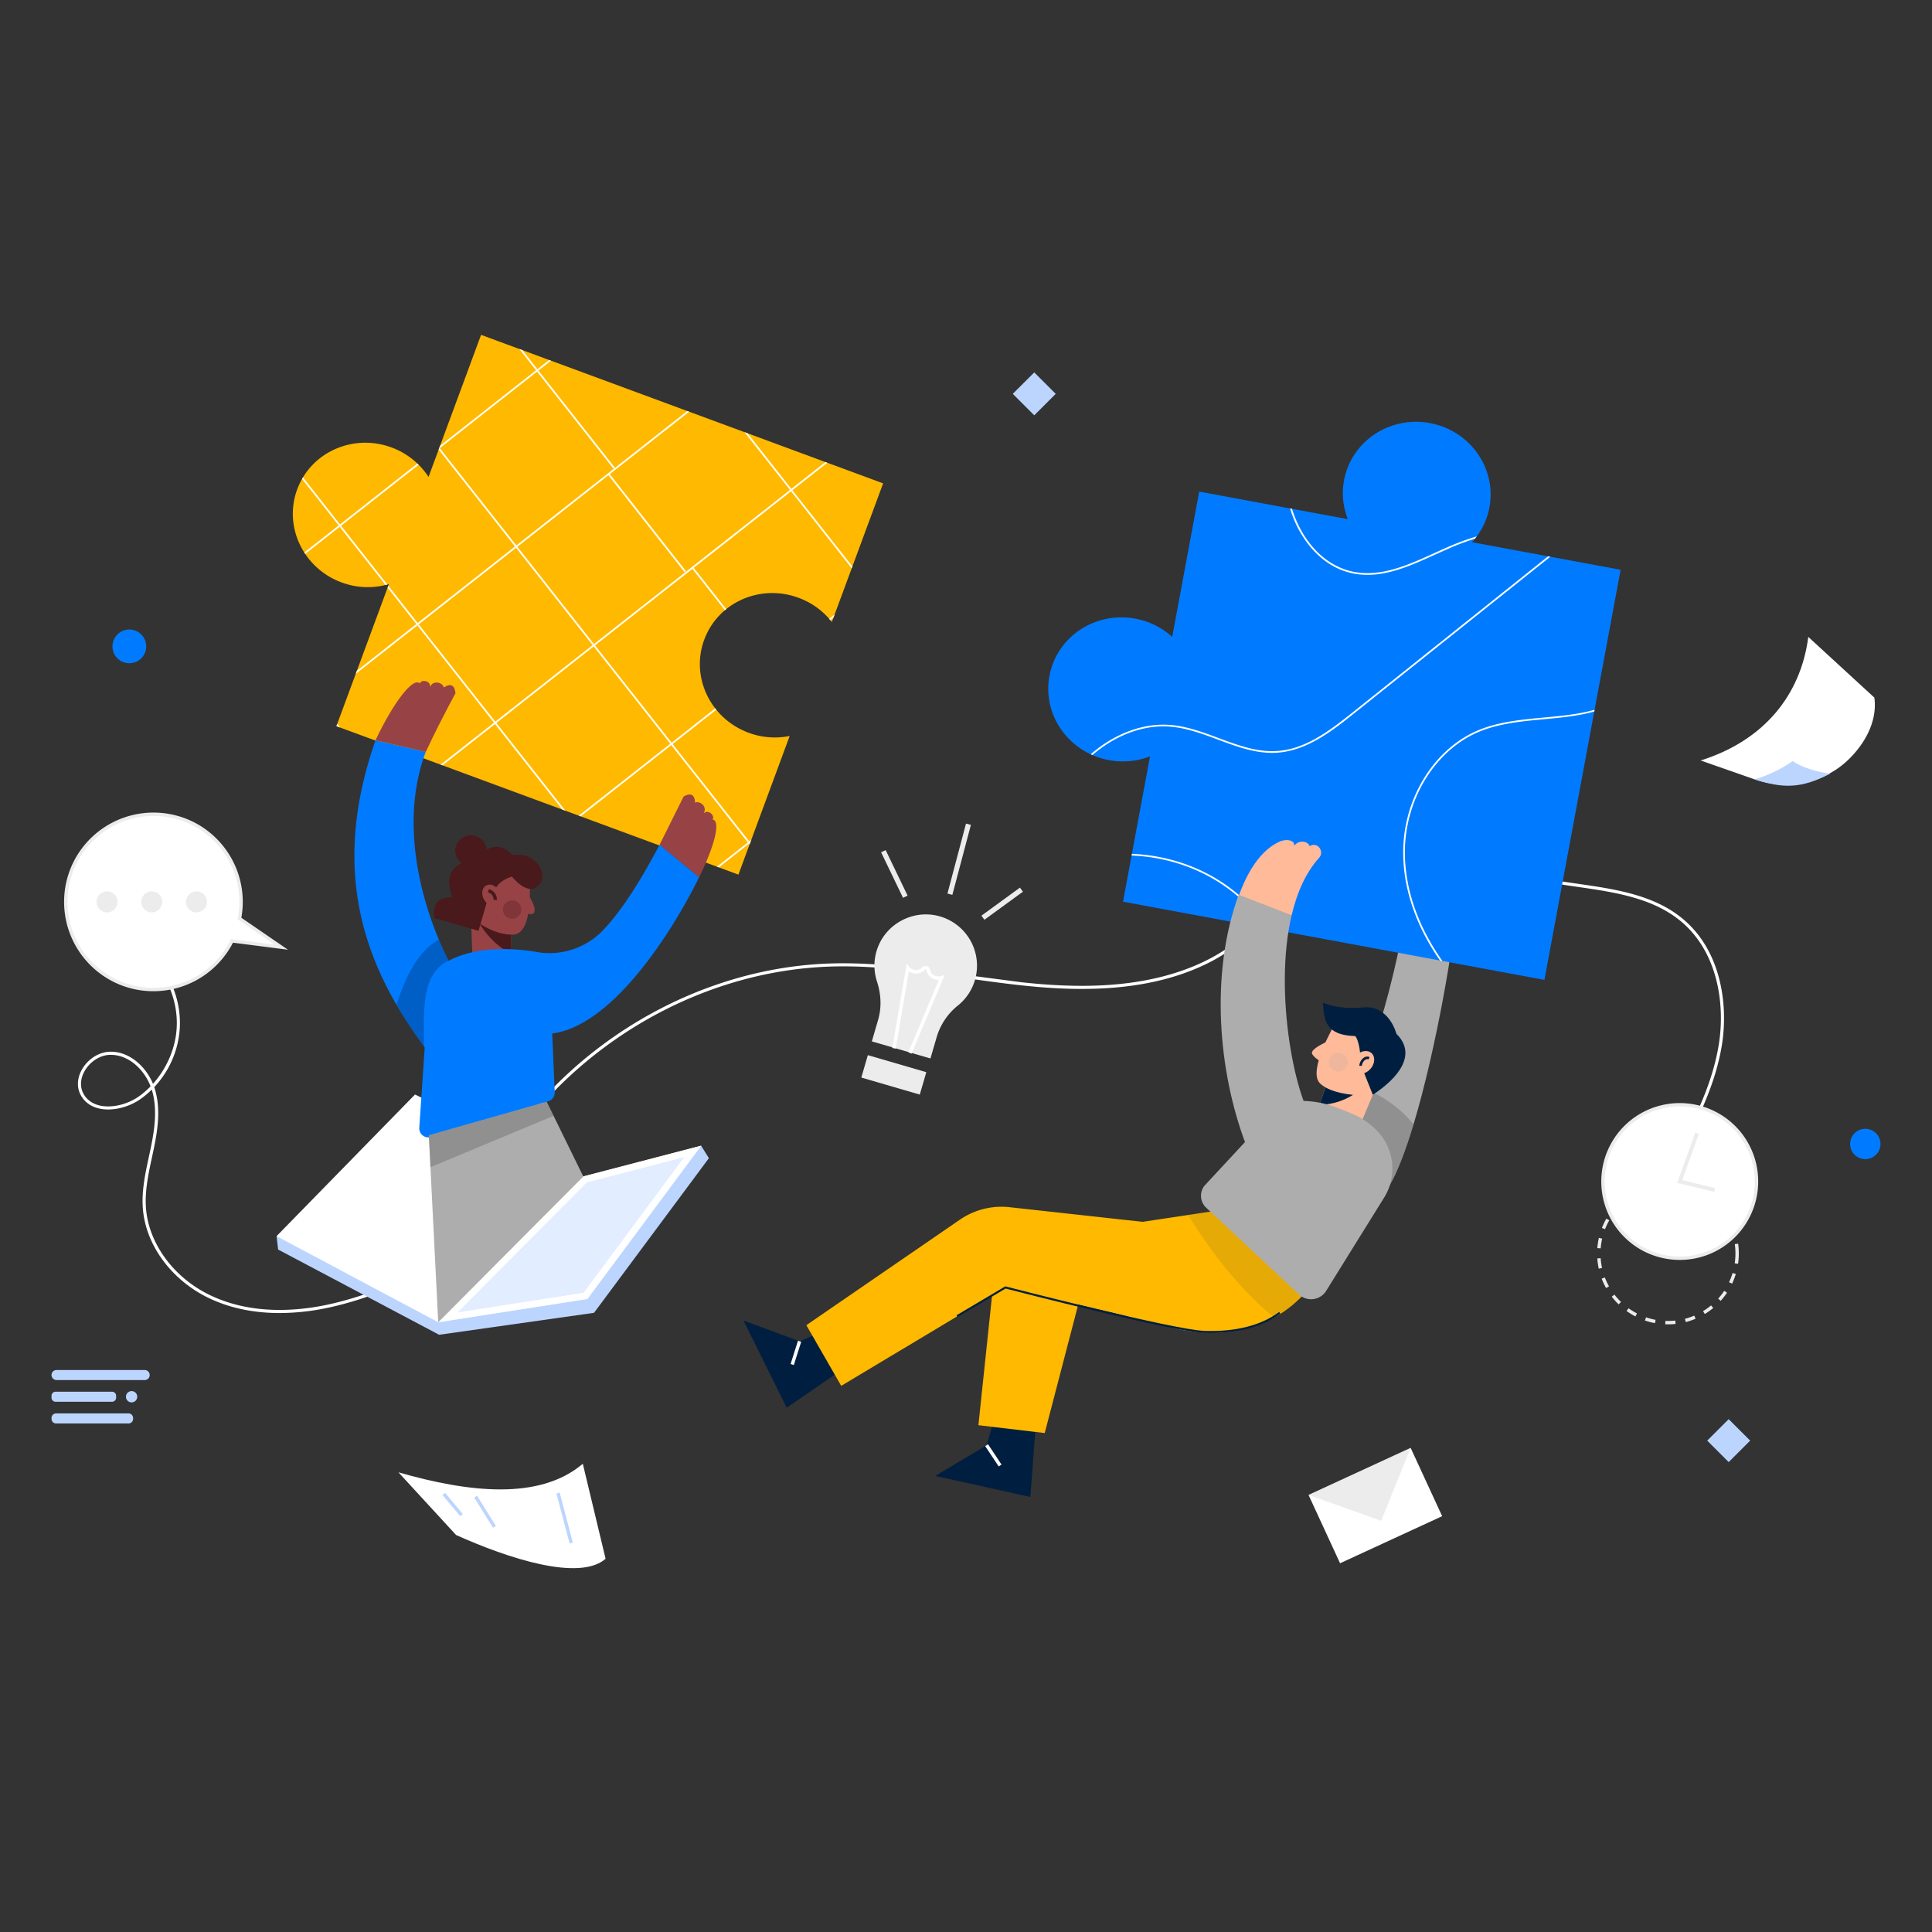 <svg xmlns="http://www.w3.org/2000/svg" width="300" height="300" fill="none" xmlns:v="https://vecta.io/nano"><rect width="100%" height="100%" fill="#333333" stroke="none"/><style><![CDATA[.B{fill:#fff}.C{fill:#001f40}.D{fill:#bcd5ff}.E{fill:#974245}.F{fill:#ececec}.G{fill:#007bff}.H{fill:#adadad}.I{fill:#ffba9a}.J{fill:#ffb900}.K{fill:#4a191b}]]></style><g clip-path="url(#A)"><g class="B"><path d="M72.949 189.62l-.449-.174c8.994-23.04 32.557-39.427 57.299-39.859 6.626-.112 13.293.833 19.743 1.751l9.113 1.19c7.58.816 18.763 1.371 28.308-3.215 9.467-4.546 15.381-13.892 14.382-22.727l.482-.055c1.021 9.036-5.004 18.583-14.652 23.218s-20.929 4.081-28.569 3.255c-3.049-.329-6.141-.768-9.131-1.192-6.43-.914-13.078-1.863-19.665-1.746-24.552.428-47.934 16.692-56.862 39.554zm186.381-7.813l-.423-.232c3.37-6.09 6.853-12.387 7.986-19.387.979-6.047-.046-14.242-5.86-19.108-4.407-3.689-10.403-4.552-16.204-5.386l-1.24-.18c-6.145-.9-12.941-2.505-16.752-7.578l.385-.29c3.707 4.933 10.389 6.511 16.437 7.392l1.239.178c5.867.844 11.933 1.717 16.445 5.495 5.968 4.995 7.026 13.376 6.032 19.554-1.155 7.084-4.654 13.417-8.045 19.542zM43.417 203.888c-3.464 0-7.254-.567-10.852-2.261-5.943-2.797-10.024-8.354-10.397-14.158-.17-2.652.399-5.305.951-7.857l.293-1.376c.613-2.972 1.055-6.123.152-9.043A14.25 14.25 0 0 1 21.9 170.6c-1.905 1.375-4.527 1.988-6.515 1.528-1.292-.298-2.278-1.021-2.853-2.093-.65-1.214-.563-2.689.241-4.047.952-1.609 2.665-2.661 4.362-2.679h.06c3.026 0 5.481 2.394 6.561 4.981 2.159-2.397 3.52-5.562 3.684-8.764.212-4.154-1.588-8.454-4.698-11.213l.321-.362a14.68 14.68 0 0 1 3.738 5.255 14.65 14.65 0 0 1 1.121 6.349c-.191 3.456-1.597 6.733-3.97 9.254l.072.221c.945 3.027.495 6.259-.134 9.301l-.293 1.381c-.544 2.526-1.106 5.137-.941 7.725.362 5.631 4.335 11.029 10.121 13.752 6.213 2.924 13.029 2.423 17.653 1.487 5.938-1.206 11.582-3.674 17.042-6.065l.193.443c-5.482 2.4-11.15 4.883-17.14 6.096a36.19 36.19 0 0 1-7.108.738zM17.19 163.796h-.055c-1.533.017-3.085.976-3.954 2.442-.715 1.206-.799 2.512-.229 3.574.507.945 1.384 1.585 2.534 1.851 1.868.431 4.33-.151 6.13-1.447.633-.458 1.224-.969 1.767-1.529-.965-2.513-3.303-4.891-6.193-4.891z"/></g><g class="G"><path d="M22.633 100.965a2.62 2.62 0 0 0-1.954-3.145 2.62 2.62 0 0 0-3.147 1.953 2.62 2.62 0 0 0 1.954 3.145 2.62 2.62 0 0 0 3.147-1.953zm267.912 78.846c1.203-.498 1.774-1.876 1.276-3.078a2.36 2.36 0 0 0-3.08-1.275c-1.203.498-1.774 1.876-1.276 3.078a2.36 2.36 0 0 0 3.08 1.275z"/></g><g class="D"><path d="M271.764 223.7l-3.334-3.332-3.334 3.332 3.334 3.332 3.334-3.332zM163.931 61.159l-3.333-3.332-3.334 3.332 3.334 3.332 3.333-3.332z"/></g><path d="M226.132 141.032c-.268 4.823-3.049 21.668-6.635 33.557-1.173 3.905-2.436 7.276-3.729 9.512-.137.241-.273.471-.414.686l-10.173-.827 2.195-5.426c1.246-3.147 2.498-6.429 3.703-9.827 3.242-9.145 6.124-19.113 7.549-29.426l7.504 1.751z" class="H"/><path opacity=".3" d="M219.494 174.589c-1.172 3.905-2.435 7.276-3.729 9.512l-8.392-5.565a288.28 288.28 0 0 0 3.704-9.826c3.362 1.267 6.212 3.178 8.417 5.879z" fill="#4f4f4f"/><path d="M251.647 88.475l-11.831 63.681-65.434-12.144 4.193-22.565a11.68 11.68 0 0 1-6.369.586c-6.238-1.157-10.376-7.01-9.249-13.078s7.093-10.047 13.33-8.89a11.64 11.64 0 0 1 5.734 2.832l4.193-22.565 23.078 4.283c-.764-1.913-.968-4.004-.59-6.029 1.126-6.064 7.098-10.046 13.331-8.89s10.375 7.016 9.247 13.08a10.92 10.92 0 0 1-2.711 5.417l23.078 4.282z" class="G"/><g class="B"><path d="M210.298 89.079c4.317.782 8.486-1.114 12.518-2.948l2.665-1.184a39.22 39.22 0 0 1 3.557-1.301c.093-.115.179-.235.268-.355-1.333.401-2.645.873-3.928 1.414-.887.374-1.794.787-2.671 1.187-3.996 1.818-8.127 3.699-12.362 2.929-4.911-.891-8.309-5.204-9.727-9.816l-.29-.054a16.91 16.91 0 0 0 2.654 5.345c1.964 2.621 4.495 4.271 7.316 4.783zm29.455 22.336c-3.35.313-6.814.634-9.903 1.855-7.13 2.817-12.048 10.762-11.961 19.321.057 5.595 2.051 11.316 5.716 16.556l.372.07c-3.727-5.257-5.769-11.008-5.827-16.628-.085-8.453 4.765-16.298 11.797-19.076 3.053-1.206 6.499-1.526 9.83-1.836 2.626-.241 5.301-.497 7.781-1.194l.051-.272c-2.438.7-5.104.949-7.856 1.204zm-70.128 5.825c3.634-3.114 8.008-4.765 12.185-4.4 2.512.22 4.962 1.133 7.332 2.015 2.955 1.101 6.01 2.239 9.196 2.022 4.682-.321 8.667-3.502 11.87-6.06l30.523-24.367-.341-.064-30.342 24.227c-3.897 3.112-7.47 5.712-11.724 6.003-3.121.215-6.153-.914-9.088-2.007-2.385-.888-4.853-1.808-7.401-2.029-4.276-.374-8.762 1.326-12.468 4.543l.258.117zm19.285 19.232c-3.959-2.39-8.533-3.702-13.15-3.886l-.048.26c4.584.176 9.13 1.475 13.062 3.85a27.13 27.13 0 0 1 8.009 7.475l.374.069c-2.179-3.134-4.988-5.78-8.247-7.768z"/></g><path d="M154.332 220.483l-1.123 3.927-7.99 4.774 14.775 3.266.862-11.445-6.524-.522z" class="C"/><path d="M153.42 224.264l-.436.289 2.094 3.153.436-.289-2.094-3.153z" class="B"/><path d="M204.22 198.66s-1.944 3.487-6.38 5.941c-3.489 1.93-8.517 3.231-15.359 1.688l-4.667-1.193-2.032-.519-2.413-.617-5.912-1.508-.031.12-5.201 19.95-1.472-.174-6.726-.795-2.1-.251 2.121-20.145.67-6.381 31.881-3.597 9.365-1.057.483-.058 1.733 1.916 3.95 4.371 2.09 2.309z" class="J"/><path d="M127.937 206.681l-3.766 1.589-8.731-3.226 6.72 13.55 9.461-6.509-3.684-5.404z" class="C"/><path d="M123.909 208.194l-1.144 3.608.499.158 1.144-3.607-.499-.159z" class="B"/><path d="M202.56 195.65s-.137.262-.425.701c-1.612 2.414-3.699 4.475-6.133 6.057-3.993 2.591-9.932 4.539-18.188 2.691-.659-.147-1.335-.319-2.032-.518-.267-.074-.54-.157-.812-.241l-1.598-.376-5.94-1.393-11.314-2.653-2.07 1.241-23.426 14.036-.995-1.733-3.462-6.028-.954-1.659 23.835-16.381c1.523-1.047 3.277-1.709 5.113-1.929a11.14 11.14 0 0 1 2.613-.011l20.644 2.271 7.071-1.062 8.251-1.241 3.226 2.707 2.221 1.858 4.375 3.663z" class="J"/><g class="C"><path d="M188.057 206.994c-.343 0-.69-.007-1.041-.02-4.779-.17-29.132-6.439-30.872-6.889l-7.457 4.425-.16-.27 7.569-4.493.064.017c.259.068 26.051 6.726 30.867 6.897 4.792.169 8.807-.844 11.598-2.935l.189.251c-2.643 1.981-6.346 3.017-10.757 3.017z"/><path opacity=".1" d="M204.22 198.66s-1.944 3.487-6.38 5.941c-4.906-4.111-9.357-9.426-13.353-15.945l8.251-1.241 3.226 2.707.483-.058 1.733 1.916 4.375 3.67s-.136.262-.425.701l2.09 2.309z"/></g><path d="M213.976 168.1l-3.381 8.007-6.375-2.618.671-1.931 1.728-4.963 4.134 2.146 3.223-.641z" class="I"/><path d="M210.753 168.741l-.121.906c-1.675 1.208-3.681 1.875-5.746 1.911l1.729-4.963 4.138 2.146z" class="C"/><g class="I"><path d="M207.196 159.165s-4.142 7.06-2.274 9.007 6.902 1.948 6.902 1.948l4.705-5.681-3.411-3.979-5.922-1.295z"/><path d="M206.435 161.58c-1.689.739-3.039 1.554-2.655 2.136.525.785 1.569 1.221 1.569 1.221l1.086-3.357z"/></g><path d="M205.442 155.688c.081 2.854.517 5.07 4.976 5.192.483.305 1.086 3.229.612 3.752l2.139 5.365c3.928-2.577 6.941-6.238 3.666-9.466 0 0-1.109-4.501-5.194-4.099-4.015.391-6.199-.744-6.199-.744z" class="C"/><path d="M212.775 166.011c.732-.8.821-1.91.198-2.479s-1.721-.381-2.453.42-.82 1.91-.197 2.478 1.721.381 2.452-.419z" class="I"/><path d="M211.468 165.516l-.392-.027c.017-.258.094-.509.224-.732a1.67 1.67 0 0 1 .529-.554c.123-.079.265-.126.411-.136a.88.88 0 0 1 .426.078l-.166.362a.48.48 0 0 0-.242-.042c-.082.007-.162.035-.23.081a1.31 1.31 0 0 0-.39.421 1.3 1.3 0 0 0-.17.549z" class="C"/><g class="H"><path opacity=".2" d="M209.258 165.273c.189-.797-.304-1.596-1.101-1.786s-1.597.304-1.787 1.101.304 1.596 1.102 1.785 1.597-.303 1.786-1.1z"/><path d="M187.013 184.137l11.483-12.38c.431-.465 1.027-.744 1.66-.778 4.512-.241 6.454.573 9.781 1.953 1.443.599 2.75 1.482 3.844 2.596 1.332 1.359 2.169 3.126 2.377 5.017s-.224 3.798-1.229 5.414l-9.002 14.483a2.76 2.76 0 0 1-.854.867c-.346.221-.736.363-1.144.415s-.821.011-1.211-.118-.746-.344-1.043-.628l-14.377-13.442a2.54 2.54 0 0 1-.285-3.399z"/></g><path d="M203.586 131.275c-.08.031-.159.067-.235.108-.173-.649-1.489-1.139-2.404-.06.16-.865-1.245-1.144-2.358-.589-3.246 1.512-5.65 5.675-7.073 11.105l9.048.282c.83-3.518 2.195-6.638 4.262-8.914.831-.908-.098-2.383-1.24-1.932z" class="I"/><path d="M193.481 177.763l10.823-3.266c-3.044-3.162-6.615-20.168-3.74-32.376l-8.22-3.185c-4.45 12.126-3.228 27.397 1.137 38.827z" class="H"/><path d="M42.944 191.947l.246 2.084 24.997 13.231 24.053-3.408 17.835-24.011-1.205-1.94-26.538 16.988-39.389-2.944z" class="D"/><path d="M90.571 182.677l-.727.733-21.32 21.433-.477.476-25.101-13.372 21.498-21.992 24.86 12.104 1.268.618z" class="B"/><path d="M90.57 182.676l18.301-4.773-17.661 23.795-23.161 3.623 22.521-22.645z" fill="#e2edff"/><path d="M106.258 179.667l-15.634 21.07-19.578 3.061 20.064-20.182 15.148-3.95m2.613-1.764l-18.301 4.773-22.52 22.644 23.164-3.617 17.661-23.796-.003-.004z" class="B"/><path d="M109.354 99.324c-2.14 5.788.946 12.261 6.892 14.457 2.037.758 4.246.931 6.376.499l-7.962 21.531-62.425-23.055 8.156-22.058c-2.413.711-4.992.621-7.348-.258-5.947-2.196-9.033-8.668-6.892-14.457s8.696-8.699 14.642-6.504a11.63 11.63 0 0 1 5.751 4.582l8.156-22.065 62.432 23.058-7.963 21.53a11.63 11.63 0 0 0-5.172-3.759c-5.946-2.202-12.502.71-14.642 6.499z" class="J"/><g class="B"><path d="M52.814 112.969l-.447-.569-.107.288.086.108.469.173zm7.048-22.138l.277-.07-7.182-9.125-.206.162 7.111 9.033zM47.046 74.126l-.144.241 5.687 7.226.206-.163-5.75-7.304zm40.275 51.587l.469.173-10.722-13.62-.205.162 10.457 13.285zM60.295 90.957l-.107.288 4.458 5.662.205-.162-4.555-5.789zm4.739 6.013l-.206.162 11.895 15.108.206-.162L65.034 96.97zm27.367 3.253l-.206.162 11.893 15.109.205-.162-11.892-15.109zm12.029 15.298l-.206.161 11.893 15.111.206-.162-11.893-15.11z"/><use href="#B"/><path d="M68.282 69.588l-.121.095-.045.119L79.97 84.858l.205-.162-11.893-15.109zm48.11 61.542l.102-.274-.196.153.094.121zM83.589 57.522l-.206.162 11.893 15.109.206-.162-11.893-15.109zm-2.48-3.155l-.469-.174 2.599 3.302.206-.162-2.336-2.967zm31.458 40.388l.204-.165-5.054-6.419-.205.162 5.055 6.423zM94.575 73.492l-.207.162 11.926 15.187.206-.162-11.925-15.187zm21.04-6.382l7.058 8.967.206-.162-6.794-8.632-.47-.174zm16.635 21.133l.106-.288-9.315-11.833-.205.162 9.414 11.959z"/><path d="M111.333 134.581l.288.106 4.677-3.678.196-.153.173-.47-.325.257-.205.161-4.804 3.777zm-21.457-7.924l.288.107 14.078-11.068.207-.163 6.777-5.328-.16-.208-6.779 5.331-.206.161-14.205 11.168zm39.044-30.365l.498-.391.174-.469-.845.66.173.2zm-21.365-8.328l-.206.162-15.118 11.886-.206.162-15.118 11.886-.206.162-8.281 6.511.288.106 8.155-6.411.205-.161 15.119-11.888.205-.161 15.12-11.887.205-.162 15.119-11.886.205-.162 5.424-4.266-.287-.106-5.299 4.166-.206.161-15.118 11.887zm-27.423-2.9l.205-.162 15.119-11.887.206-.162 11.348-8.922-.289-.106-11.222 8.823-.205.162-15.119 11.886-.205.162-15.119 11.887-.205.162-9.235 7.261-.174.47 9.571-7.525.205-.162 15.119-11.887zm-32.739.948l5.359-4.214.206-.162 12.041-9.468-.183-.188-12.015 9.45-.206.163-5.343 4.197.141.222zM83.4 57.701l.206-.162 1.947-1.531-.288-.106-1.82 1.432-.206.162-14.903 11.717-.174.47.121-.095L83.4 57.701z"/></g><path d="M79.197 142.065l-6.082.241.399 10.065 6.082-.241-.399-10.065z" class="E"/><path d="M79.194 142.062l.235 5.933c-1.689-.534-3.879-2.642-5.153-4.878l3.409-.996 1.508-.059z" class="K"/><g class="E"><path d="M82.168 139.165c1.206 1.87 1.225 3.376-.538 2.578s.538-2.578.538-2.578z"/><path d="M82.238 137.056s.617 7.947-2.534 8.072-6.189-2.387-6.189-2.387l-.012-6.015 5.17-2.46 3.565 2.79z"/></g><g class="K"><path d="M76.585 138.784c.347-1.232 1.263-2.152 2.904-2.671 0 0 2.194 2.809 3.827 1.653 2.306-1.634-.076-5.712-3.733-4.966-1.857-2.146-3.891-1.455-6.017.69-3.905.664-4.36 2.914-3.33 5.846-2.349-.02-3.131 1.164-2.782 3.218l6.85 1.985 1.501-5.173.779-.582z"/><path d="M75.563 131.99c.052 1.309-.998 2.411-2.345 2.467s-2.481-.965-2.534-2.274.998-2.412 2.345-2.466 2.482.968 2.534 2.273z"/><path opacity=".3" d="M80.3 142.435a1.43 1.43 0 0 0 .425-1.974 1.43 1.43 0 0 0-1.975-.425 1.43 1.43 0 0 0-.425 1.974 1.43 1.43 0 0 0 1.975.425z"/></g><path d="M77.199 140.544c.651-.367.794-1.346.32-2.187s-1.387-1.223-2.038-.856-.794 1.346-.32 2.186 1.387 1.224 2.038.857z" class="E"/><path d="M76.663 139.766c-.044-.641-.331-1.024-.903-1.205l.157-.499c.783.241 1.206.806 1.268 1.667l-.522.037z" class="K"/><path d="M93.632 144.454c-1.301 1.36-2.917 2.379-4.706 2.968s-3.694.729-5.549.408c-5.67-.975-12.687-.664-16.66 3.585l-1.611 23.693c-.016.229.025.457.117.667a1.41 1.41 0 0 0 1.029.817c.225.043.457.03.676-.037l18.208-5.546c.3-.091.56-.28.742-.535s.272-.564.259-.877l-.39-9.116c9.29-1.198 18.482-15.482 22.812-24.265l-6.13-5.064c-2.892 5.495-5.817 10.165-8.796 13.302z" class="G"/><path d="M110.644 127.248c.437-.557-.683-1.672-1.378-.941.638-1.109-.643-2.005-1.327-1.679-.081-1.251-.675-1.569-1.782-.955l-3.728 7.488 6.13 5.064c2.434-4.937 3.39-8.786 2.085-8.977z" class="E"/><path d="M90.571 182.677l-22.524 22.642-1.21-24.077-.251-4.963 18.3-5.202 1.075 2.193 4.61 9.407z" class="H"/><path opacity=".3" d="M85.961 173.27l-19.124 7.972-.251-4.963 18.3-5.202 1.075 2.193z" fill="#4f4f4f"/><path d="M72.305 153.594l-4.715 11.166-1.765-2.303a68.3 68.3 0 0 1-4.259-6.434c-6.422-11.062-9.204-24.092-3.257-41.07l7.8 1.796c-3.808 10.151-1.173 21.49 2.027 29.144.483 1.135.965 2.188 1.448 3.141.988 1.987 1.952 3.556 2.722 4.56z" class="G"/><path d="M65.193 106.129c.188-.682 1.751-.442 1.576.55.513-1.172 1.995-.673 2.139.069 1.052-.68 1.661-.391 1.827.867-1.689 3.148-3.257 6.214-4.621 9.138l-7.809-1.798c2.804-5.923 5.849-9.873 6.889-8.826z" class="E"/><path opacity=".3" d="M65.831 162.459c-1.54-2.062-2.962-4.21-4.259-6.433 1.467-4.618 3.431-8.383 6.563-10.128a52.02 52.02 0 0 0 1.448 3.14l.025.152c-4.139 2.081-3.798 7.385-3.777 13.269z" class="C"/><path d="M94.036 242.046c-4.064 3.558-15.167-.063-23.221-3.695l-8.945-9.729c10.926 3.135 21.887 4.385 28.629-1.327l3.537 14.751z" class="B"/><g class="D"><path d="M69.105 231.807l-.401.336 2.763 3.287.401-.337-2.763-3.286zm4.979.458l-.444.276 2.919 4.685.444-.277-2.919-4.684zm12.825-.49l-.506.133 2.041 7.766.506-.133-2.041-7.766z"/></g><path d="M291.052 108.326c.416 3.03-.852 6.404-3.766 9.37-3.842 3.91-9.662 5.134-14.839 3.322l-8.371-2.931c9.908-3.114 15.552-10.223 16.716-19.187l10.26 9.426z" class="B"/><path d="M272.45 121.018c2.107-.62 4.1-1.577 5.902-2.834 1.491.997 3.498 1.597 5.804 1.964-4.545 2.374-7.405 2.259-11.706.87z" class="D"/><path d="M259.002 205.642c-.142 0-.283 0-.421-.008l.019-.523c.511.018 1.022.001 1.531-.053l.055.521c-.393.042-.789.063-1.184.063zm-2.02-.186c-.528-.097-1.047-.234-1.555-.407l.17-.496c.483.166.978.297 1.48.39l-.095.513zm4.786-.165l-.13-.507c.494-.129.977-.293 1.447-.492l.205.482a11.04 11.04 0 0 1-1.522.517zm-7.82-.875c-.477-.248-.935-.53-1.371-.844l.307-.426a10.45 10.45 0 0 0 1.305.802l-.241.468zm10.773-.375l-.272-.448a10.46 10.46 0 0 0 1.245-.888l.335.401a10.87 10.87 0 0 1-1.308.935zm-13.375-1.495a11.28 11.28 0 0 1-1.071-1.199l.415-.319a10.72 10.72 0 0 0 1.02 1.142l-.364.376zm15.841-.55l-.389-.35c.341-.378.654-.781.937-1.205l.437.289c-.299.444-.629.866-.987 1.262l.002.004zm-17.796-1.991c-.262-.468-.489-.955-.679-1.456l.49-.185c.181.477.397.94.646 1.386l-.457.255zm19.57-.681l-.474-.223a10.62 10.62 0 0 0 .549-1.43l.5.151c-.154.513-.347 1.014-.575 1.498v.004zm-20.706-2.325c-.115-.523-.191-1.055-.227-1.59l.522-.036a10.45 10.45 0 0 0 .216 1.515l-.511.111zm21.631-.753l-.519-.076a10.69 10.69 0 0 0 .11-1.527 10.41 10.41 0 0 0-.1-1.454l.519-.072a11.14 11.14 0 0 1 .106 1.526c0 .538-.039 1.075-.116 1.608v-.005zm-21.331-2.403l-.522-.04c.041-.535.122-1.066.241-1.589l.511.121c-.113.498-.19 1.003-.23 1.513v-.005zm20.501-2.149c-.144-.49-.324-.969-.538-1.433l.483-.22a11.09 11.09 0 0 1 .564 1.506l-.509.147zm-19.829-.829l-.483-.19a10.88 10.88 0 0 1 .689-1.446l.456.258a10.38 10.38 0 0 0-.662 1.383v-.005zm18.55-1.943a10.62 10.62 0 0 0-.929-1.216l.392-.346a10.88 10.88 0 0 1 .975 1.277l-.438.285zm-17.041-.713l-.412-.322c.329-.423.689-.821 1.077-1.192l.362.379c-.37.354-.713.735-1.027 1.139v-.004zm15.016-1.568c-.391-.329-.805-.629-1.239-.899l.276-.445a11.13 11.13 0 0 1 1.3.944l-.337.4zm-12.807-.538l-.304-.426c.438-.31.898-.588 1.376-.831l.241.465a10.62 10.62 0 0 0-1.309.792h-.004zm10.21-1.07c-.469-.202-.953-.37-1.447-.502l.135-.506c.518.139 1.027.315 1.52.528l-.208.48zm-7.489-.314l-.167-.495c.509-.171 1.03-.304 1.558-.398l.093.515a10.51 10.51 0 0 0-1.484.378zm4.537-.474c-.508-.057-1.02-.078-1.531-.062l-.014-.524a11.31 11.31 0 0 1 1.604.067l-.059.519z" class="F"/><path d="M269.261 191.891c4.657-4.655 4.657-12.201 0-16.856s-12.208-4.654-16.865 0-4.657 12.201 0 16.856 12.208 4.654 16.865 0z" class="B"/><g class="F"><path d="M260.839 195.638c-1.806.003-3.591-.395-5.224-1.167a12.18 12.18 0 0 1-4.218-3.294 12.19 12.19 0 0 1 1.711-17.142c2.503-2.042 5.714-3.009 8.93-2.689a12.21 12.21 0 0 1 8.222 4.399c2.044 2.501 3.012 5.71 2.691 8.924s-1.904 6.168-4.402 8.217a12.14 12.14 0 0 1-7.71 2.752zm-.031-23.833c-2.688-.003-5.293.93-7.368 2.638a11.67 11.67 0 0 0-4.214 7.865c-.307 3.076.62 6.148 2.577 8.542s4.792 3.903 7.869 4.21a11.69 11.69 0 0 0 8.546-2.575 11.67 11.67 0 0 0 4.209-7.861c.307-3.073-.618-6.143-2.572-8.537a11.61 11.61 0 0 0-3.511-2.898c-1.351-.724-2.832-1.174-4.358-1.322l-1.178-.067v.005zm5.383 13.261l-5.753-1.393 2.801-7.801.557.2-2.578 7.181 5.113 1.24-.14.573zM151.39 152.172a7.94 7.94 0 0 0 .258-3.201c-.132-1.074-.482-2.109-1.029-3.043s-1.277-1.746-2.148-2.388-1.864-1.1-2.918-1.345c-3.786-.889-7.753 1.167-9.194 4.777-.7 1.73-.765 3.652-.184 5.426.634 1.937.75 4.006.179 5.963l-.976 3.345 9.1 2.652.977-3.347a9.84 9.84 0 0 1 3.305-4.888 7.9 7.9 0 0 0 2.63-3.951zm-7.552 14.317l-9.079-2.647-1.015 3.479 9.079 2.646 1.015-3.478z"/></g><path d="M141.55 163.608l-.498-.209 4.73-11.235c-.395.016-.785-.092-1.117-.308-.213-.135-.394-.314-.532-.525s-.229-.449-.268-.699c-.005-.024-.017-.046-.034-.064s-.037-.032-.061-.039-.05-.011-.075-.007-.049.015-.068.032l-.136.13c-.184.174-.403.307-.643.39a1.8 1.8 0 0 1-.746.093 1.91 1.91 0 0 1-.966-.348l-2.051 12.004-.533-.091 2.247-13.117.377.497a1.34 1.34 0 0 0 .427.362c.167.09.35.143.538.157.177.016.355-.006.523-.064a1.26 1.26 0 0 0 .451-.272l.135-.13c.091-.087.204-.146.326-.172a.68.68 0 0 1 .672.229.68.68 0 0 1 .152.333 1.22 1.22 0 0 0 .189.482c.096.146.222.269.369.362a1.36 1.36 0 0 0 .531.205 1.34 1.34 0 0 0 .567-.032l.635-.178-5.141 12.214z" class="B"/><g class="F"><path d="M137.525 132.005l-.708.34 3.405 7.068.708-.34-3.405-7.068zm20.851 5.825l-5.981 4.354.463.636 5.981-4.354-.463-.636zm-8.375-9.943l-2.88 10.863.76.201 2.88-10.863-.76-.201z"/></g><path d="M43.678 147.076l-6.487-4.447a13.6 13.6 0 0 0-1.164-8.628 13.61 13.61 0 0 0-6.158-6.157c-1.603-.792-3.347-1.261-5.131-1.38a13.62 13.62 0 0 0-5.27.687 13.61 13.61 0 0 0-4.605 2.65c-1.346 1.177-2.447 2.607-3.24 4.209a13.61 13.61 0 0 0-1.382 5.129 13.6 13.6 0 0 0 3.339 9.869 13.63 13.63 0 0 0 14.604 3.934c3.419-1.153 6.241-3.615 7.845-6.846l7.649.98z" class="B"/><g class="F"><path d="M23.804 153.916a13.8 13.8 0 0 1-6.129-1.435 13.89 13.89 0 0 1-6.99-7.994 13.88 13.88 0 0 1 .702-10.592 13.89 13.89 0 0 1 7.998-6.986 13.9 13.9 0 0 1 10.599.7 13.9 13.9 0 0 1 6.232 6.202 13.89 13.89 0 0 1 1.262 8.698l7.239 4.964-8.541-1.093c-1.17 2.271-2.944 4.176-5.126 5.505s-4.69 2.032-7.246 2.031zm.048-27.219a13.38 13.38 0 0 0-7.058 2.004 13.37 13.37 0 0 0-4.937 5.425 13.36 13.36 0 0 0-.674 10.193c1.134 3.353 3.553 6.119 6.725 7.693a13.39 13.39 0 0 0 10.188.676c3.352-1.13 6.119-3.541 7.697-6.705l.083-.166 6.756.864-5.732-3.939.033-.169c.551-2.867.148-5.837-1.147-8.454a13.38 13.38 0 0 0-6.029-6.041c-1.835-.909-3.857-1.382-5.905-1.381z"/><use href="#C"/><path d="M23.567 141.681c.904 0 1.637-.732 1.637-1.636s-.733-1.636-1.637-1.636-1.637.732-1.637 1.636.733 1.636 1.637 1.636zm6.94 0c.904 0 1.637-.732 1.637-1.636s-.733-1.636-1.637-1.636-1.637.732-1.637 1.636.733 1.636 1.637 1.636z"/></g><path d="M219.04 224.818l4.899 10.614-15.854 7.31-4.899-10.615 10.373 1.65 5.481-8.959z" class="B"/><path d="M219.04 224.818l-4.576 11.331-11.278-4.022 15.854-7.309z" class="F"/><g class="D"><path d="M22.464 214.297H8.782c-.207 0-.406-.083-.553-.229a.78.78 0 0 1 .553-1.334h13.682c.103 0 .204.021.299.06a.79.79 0 0 1 .253.171.78.78 0 0 1 .169.254c.039.095.059.196.059.299a.78.78 0 0 1-.229.55c-.146.146-.344.228-.55.229zm-5.068 1.806H8.635c-.35 0-.635.284-.635.634v.294c0 .35.284.634.635.634h8.761c.351 0 .635-.284.635-.634v-.294c0-.35-.284-.634-.635-.634zm2.559 3.37H8.713c-.394 0-.713.319-.713.712v.138c0 .393.319.712.713.712h11.242c.394 0 .713-.319.713-.712v-.138c0-.393-.319-.712-.713-.712zm.479-1.711a.88.88 0 0 0 .877-.877c0-.484-.393-.876-.877-.876s-.877.392-.877.876a.88.88 0 0 0 .877.877z"/></g></g><defs><clipPath id="A"><path transform="translate(8 52)" d="M0 0h284v196H0z" class="B"/></clipPath><path id="B" d="M80.329 84.895l-.206.162 11.893 15.109.206-.162-11.893-15.109z"/><path id="C" d="M16.626 141.681c.904 0 1.637-.732 1.637-1.636s-.733-1.636-1.637-1.636-1.637.732-1.637 1.636.733 1.636 1.637 1.636z"/></defs></svg>
